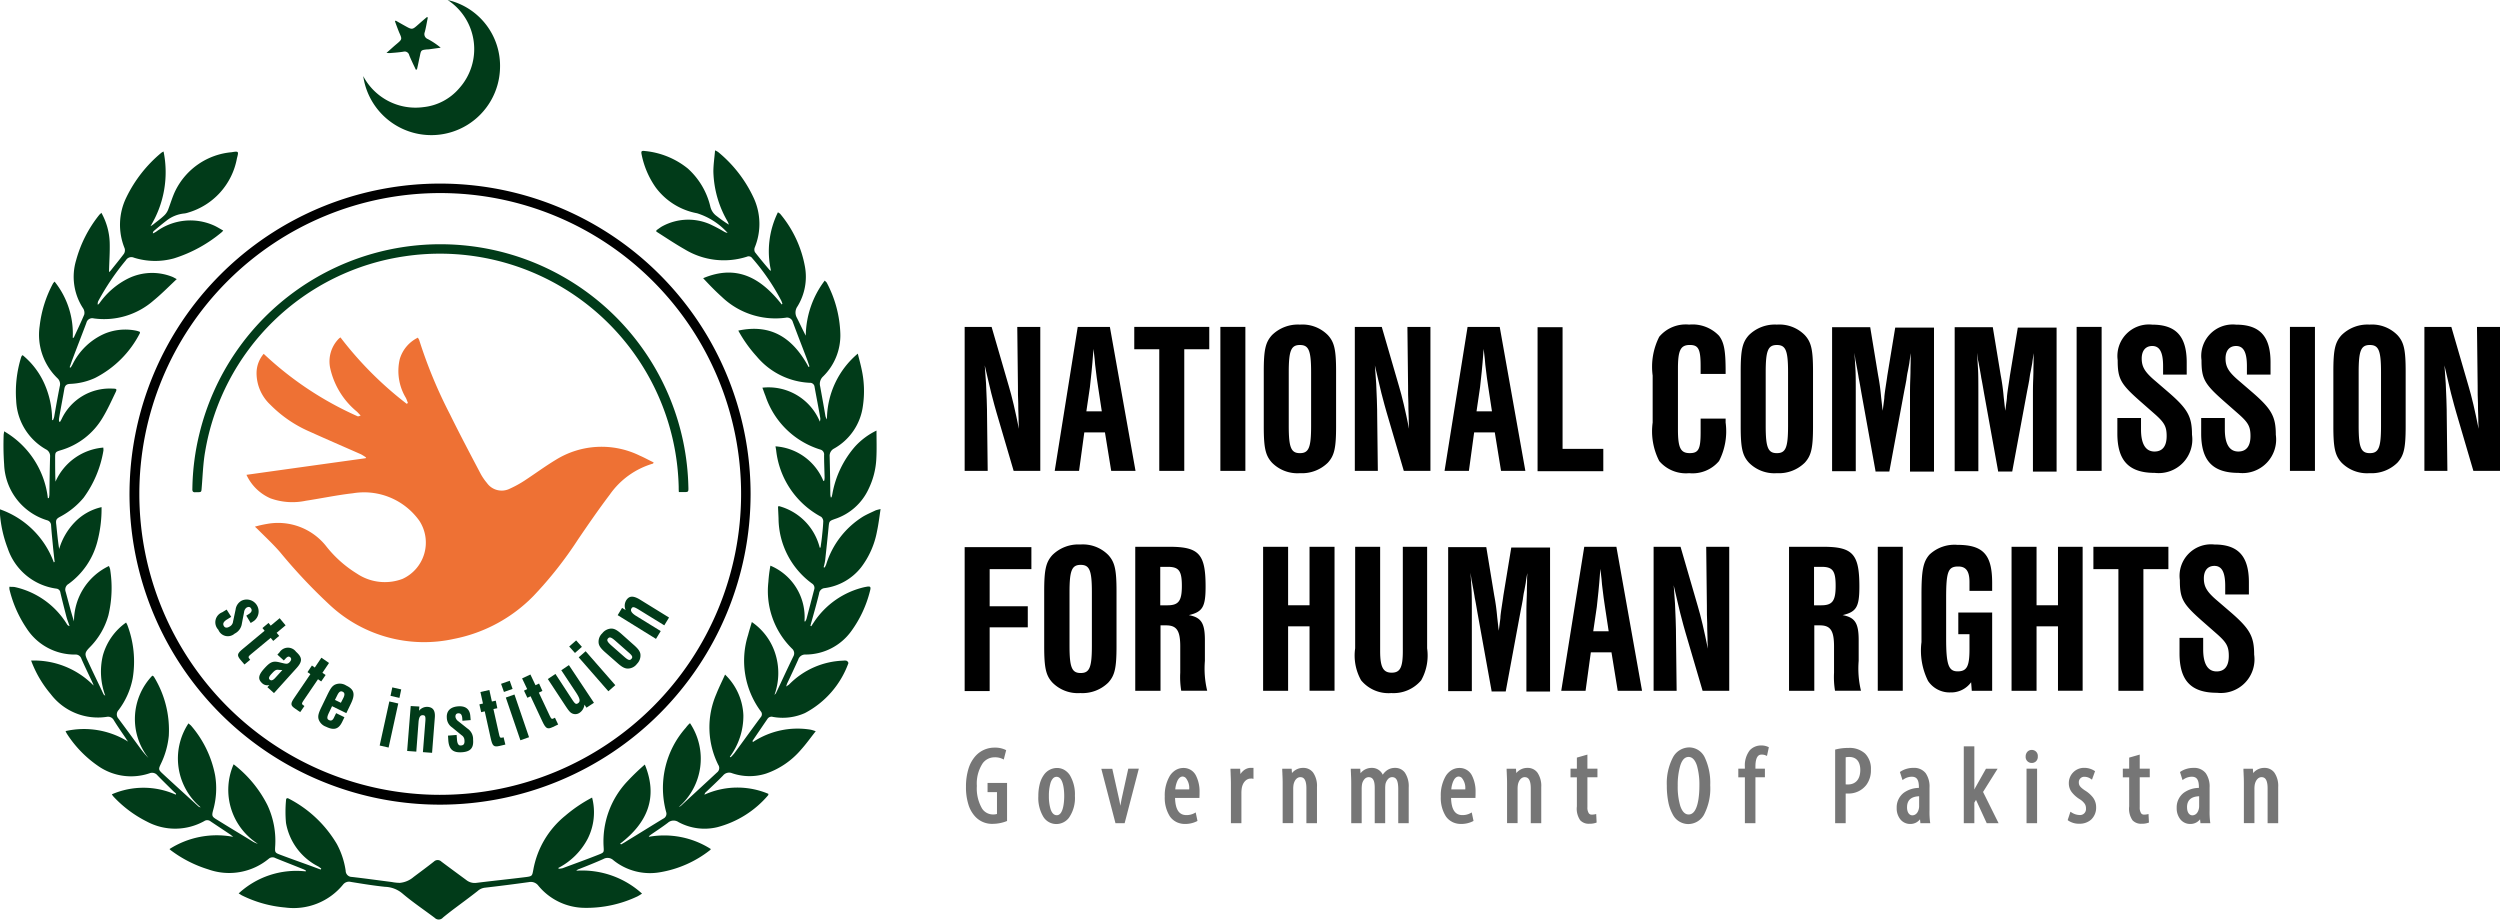 <svg xmlns="http://www.w3.org/2000/svg" width="140" height="51.505" viewBox="0 0 140 51.505">
  <g id="nchr_logo" data-name="nchr logo" transform="translate(-8559 -1090.035)">
    <path id="Path_283" data-name="Path 283" d="M167.671,160.09a.408.408,0,0,0,.085-.095c.323-.683.636-1.367.968-2.05a.346.346,0,0,0-.066-.437,4.526,4.526,0,0,1-1.329-3.74,7.7,7.7,0,0,1,.114-.911,3.129,3.129,0,0,1,1.908,3.123h.047c.019-.048.047-.085.066-.142.142-.541.285-1.082.427-1.633a.29.29,0,0,0-.123-.351,4.554,4.554,0,0,1-1.87-3.655c-.009-.209-.019-.408-.028-.617,0-.019.019-.028.028-.066a3.214,3.214,0,0,1,2.307,2.335c.019,0,.028-.009.047-.009.028-.228.066-.446.085-.674.029-.266.057-.541.066-.807a.353.353,0,0,0-.114-.237,4.819,4.819,0,0,1-2.525-3.731c-.01-.066-.019-.123-.038-.218a3.13,3.13,0,0,1,2.686,1.946.207.207,0,0,0,.047-.028,1.046,1.046,0,0,0,.019-.171c-.01-.418-.029-.835-.029-1.253a.282.282,0,0,0-.209-.313,4.7,4.7,0,0,1-3.076-3.009c-.057-.133-.1-.275-.171-.456a3.111,3.111,0,0,1,3.218,1.9.546.546,0,0,0,.028-.18c-.1-.589-.218-1.177-.323-1.766a.252.252,0,0,0-.266-.228,4.116,4.116,0,0,1-2.971-1.471,7.528,7.528,0,0,1-1.035-1.452c1.9-.408,3.095.475,3.939,2.041.019-.01.028-.028.047-.038-.057-.152-.1-.3-.161-.456-.256-.674-.522-1.348-.769-2.022a.335.335,0,0,0-.4-.247,4.334,4.334,0,0,1-3.579-1.168c-.361-.323-.7-.674-1.044-1.044,1.9-.8,3.256.009,4.4,1.471l.038-.038a1.383,1.383,0,0,0-.066-.18,12.216,12.216,0,0,0-1.623-2.373.241.241,0,0,0-.3-.085,4.218,4.218,0,0,1-3.474-.408c-.551-.313-1.073-.664-1.6-1,0-.028.009-.047.009-.076.123-.076.228-.171.361-.237a3.045,3.045,0,0,1,2.6-.114,8.315,8.315,0,0,1,.816.427.554.554,0,0,0,.209.076,3.859,3.859,0,0,0-1.709-1.1,3.725,3.725,0,0,1-2.316-1.443,4.843,4.843,0,0,1-.788-1.832c-.047-.209-.009-.237.2-.209a4.5,4.5,0,0,1,2.383.978,4.148,4.148,0,0,1,1.263,2.136.9.9,0,0,0,.361.532,7.651,7.651,0,0,0,.674.475.913.913,0,0,0-.066-.171,5.825,5.825,0,0,1-.8-2.8c0-.38.057-.75.095-1.187a.784.784,0,0,1,.2.114,7.276,7.276,0,0,1,1.974,2.572,3.469,3.469,0,0,1,.047,2.753.338.338,0,0,0,.009.256c.266.342.541.674.826,1.006a.253.253,0,0,0,.076.038,4.938,4.938,0,0,1,.389-3.275,1.164,1.164,0,0,0,.114.076,6.375,6.375,0,0,1,1.4,2.981,3.168,3.168,0,0,1-.418,2.212.594.594,0,0,0-.038.636c.171.332.323.674.5,1.006a5.206,5.206,0,0,1,1.063-3.085c.047.057.095.085.114.123a6.507,6.507,0,0,1,.759,2.857,3.221,3.221,0,0,1-.968,2.392.564.564,0,0,0-.161.56c.1.551.2,1.1.294,1.652a.56.56,0,0,0,.085.19,4.842,4.842,0,0,1,1.728-3.683c.076.313.152.579.209.854a5.666,5.666,0,0,1,.076,2.079,3.209,3.209,0,0,1-1.614,2.383.455.455,0,0,0-.247.446c.019.712.029,1.414.038,2.126,0,.057.019.1.019.161h.047a1.388,1.388,0,0,0,.047-.19,5.51,5.51,0,0,1,1.272-2.658,3.963,3.963,0,0,1,1.2-.892c0,.532.019,1.044-.009,1.557a4.339,4.339,0,0,1-.437,1.718,3.158,3.158,0,0,1-1.87,1.671c-.342.123-.332.123-.37.494-.057.608-.123,1.215-.19,1.832a3.066,3.066,0,0,1-.085.38c.019.01.038.01.057.019a1.433,1.433,0,0,0,.085-.171,4.837,4.837,0,0,1,2.069-2.686c.228-.133.475-.237.712-.351a2.6,2.6,0,0,1,.266-.066c-.066.446-.114.845-.2,1.244a4.734,4.734,0,0,1-.9,2.031,3.12,3.12,0,0,1-2.022,1.149.346.346,0,0,0-.323.313c-.133.541-.285,1.082-.437,1.623-.019.057-.028.114-.047.18.019.009.028.009.047.019.047-.066.085-.133.133-.2a4.645,4.645,0,0,1,2.867-1.993c.019,0,.038-.009.057-.009.266-.057.3-.01.228.247a6.493,6.493,0,0,1-1.044,2.231,3.158,3.158,0,0,1-2.563,1.31.407.407,0,0,0-.408.285c-.2.446-.408.892-.617,1.329a1.393,1.393,0,0,0-.057.18c.085-.066.133-.085.171-.123a4.447,4.447,0,0,1,3.028-1.329.422.422,0,0,1,.19.009c.047.019.1.1.095.133a5.126,5.126,0,0,1-2.43,2.791,3.061,3.061,0,0,1-1.794.218.27.27,0,0,0-.3.1c-.285.418-.57.835-.845,1.244,0,.009.009.019.019.066a4.523,4.523,0,0,1,3.246-.693,2.618,2.618,0,0,1,.275.085c-.294.37-.541.721-.826,1.035A4.5,4.5,0,0,1,167.2,164.5a3.02,3.02,0,0,1-1.9-.019.438.438,0,0,0-.513.133c-.323.332-.664.646-1,.968a.663.663,0,0,0-.038.1,4.473,4.473,0,0,1,3.579-.048c0,.048,0,.066-.009.076a5.587,5.587,0,0,1-2.857,1.794,3.065,3.065,0,0,1-2.164-.285.484.484,0,0,0-.6.038c-.323.247-.665.465-1,.7a.222.222,0,0,0-.066.085,4.863,4.863,0,0,1,3.474.683c-.019.028-.019.047-.038.057a6.177,6.177,0,0,1-2.8,1.243,3.263,3.263,0,0,1-2.62-.674.475.475,0,0,0-.56-.066c-.446.2-.9.38-1.357.56a.4.4,0,0,0-.161.095,4.983,4.983,0,0,1,3.683,1.281,2.487,2.487,0,0,1-.247.152,6.64,6.64,0,0,1-2.962.646,3.393,3.393,0,0,1-2.591-1.234.527.527,0,0,0-.522-.209c-.816.114-1.633.218-2.459.313a.732.732,0,0,0-.427.19c-.446.351-.9.683-1.357,1.025-.2.152-.389.3-.579.456a.314.314,0,0,1-.465.019c-.607-.456-1.244-.883-1.823-1.376a1.578,1.578,0,0,0-.959-.361c-.636-.066-1.281-.171-1.917-.275a.421.421,0,0,0-.427.142A3.574,3.574,0,0,1,140.266,172a6.733,6.733,0,0,1-2.411-.674c-.057-.028-.1-.066-.19-.114a4.753,4.753,0,0,1,3.759-1.234v-.057c-.047-.019-.095-.047-.142-.066-.513-.209-1.035-.408-1.547-.617a.329.329,0,0,0-.38.028,3.479,3.479,0,0,1-3.389.6,6.82,6.82,0,0,1-2.079-1.054.694.694,0,0,1-.095-.085,4.922,4.922,0,0,1,3.569-.683l-.152-.123-1.111-.74a.3.3,0,0,0-.361-.019,3.348,3.348,0,0,1-3.208.028,6.583,6.583,0,0,1-1.851-1.376.78.78,0,0,1-.114-.152,4.431,4.431,0,0,1,3.579.019c.009-.019.009-.038.019-.057-.066-.057-.133-.114-.2-.18-.285-.285-.57-.56-.845-.845a.383.383,0,0,0-.446-.114,3.223,3.223,0,0,1-2.914-.437,6.342,6.342,0,0,1-1.709-1.775,1.1,1.1,0,0,1-.076-.152,4.674,4.674,0,0,1,3.5.589c-.047-.066-.095-.133-.142-.209-.218-.323-.446-.645-.655-.987a.363.363,0,0,0-.4-.19,3.315,3.315,0,0,1-3.132-1.272,6.26,6.26,0,0,1-1.1-1.88,4.665,4.665,0,0,1,3.5,1.4,1,1,0,0,0-.057-.152c-.209-.446-.427-.892-.627-1.348a.337.337,0,0,0-.351-.237,3.2,3.2,0,0,1-2.715-1.462,6.7,6.7,0,0,1-.949-2.126.477.477,0,0,1-.019-.114v-.095c.1.01.218,0,.313.019a4.589,4.589,0,0,1,2.924,2.1.232.232,0,0,0,.133.085c-.057-.18-.133-.361-.18-.541-.114-.446-.228-.883-.332-1.329a.252.252,0,0,0-.218-.228,3.348,3.348,0,0,1-2.734-2.259,6.877,6.877,0,0,1-.437-1.955V149.7a4.952,4.952,0,0,1,3.019,2.971c.019-.009.028-.019.047-.019-.028-.256-.057-.513-.085-.778-.038-.427-.085-.845-.114-1.272a.294.294,0,0,0-.218-.285,3.4,3.4,0,0,1-2.411-3.123,15.756,15.756,0,0,1-.028-1.642c0-.057.019-.123.028-.218a4.976,4.976,0,0,1,2.449,3.75c.019-.01.038-.01.057-.019a1.071,1.071,0,0,0,.028-.171c.009-.712.019-1.414.038-2.126a.421.421,0,0,0-.237-.427,3.294,3.294,0,0,1-1.661-2.724,6.587,6.587,0,0,1,.266-2.392c.009-.038.028-.076.038-.1s.028-.028.057-.057a4.361,4.361,0,0,1,1.234,1.633,5.016,5.016,0,0,1,.418,2,.413.413,0,0,1,.047.009,1.01,1.01,0,0,0,.066-.18c.1-.57.2-1.139.313-1.709a.447.447,0,0,0-.123-.456,3.379,3.379,0,0,1-1-2.933,6.6,6.6,0,0,1,.75-2.383c.019-.028.047-.057.085-.1a4.659,4.659,0,0,1,1.016,3.152.265.265,0,0,1,.057-.01c.2-.437.408-.864.589-1.3a.462.462,0,0,0-.076-.361,3.215,3.215,0,0,1-.38-2.677,6.978,6.978,0,0,1,1.291-2.534c.028-.038.076-.066.123-.123a3.664,3.664,0,0,1,.465,1.642c.019.56-.028,1.13-.038,1.68a.549.549,0,0,0,.095-.085c.247-.313.5-.617.74-.94a.366.366,0,0,0,.038-.313,3.481,3.481,0,0,1,.095-2.838,7.474,7.474,0,0,1,1.955-2.5.548.548,0,0,1,.133-.076,5.8,5.8,0,0,1-.731,4.177.707.707,0,0,0,.142-.085c.218-.18.456-.342.655-.541a.927.927,0,0,0,.2-.323c.133-.351.237-.712.4-1.044a3.891,3.891,0,0,1,3.142-2.145c.4-.066.408-.057.3.342a3.891,3.891,0,0,1-2.734,3.038,1.108,1.108,0,0,1-.19.047,1.913,1.913,0,0,0-1.025.408c-.237.18-.475.38-.7.57a.182.182,0,0,0-.057.142,1.65,1.65,0,0,0,.18-.095,3.227,3.227,0,0,1,3.237-.351c.171.076.332.18.522.285a.879.879,0,0,1-.076.085,7.778,7.778,0,0,1-2.677,1.471,3.946,3.946,0,0,1-2.25-.038.353.353,0,0,0-.446.142,14.023,14.023,0,0,0-1.538,2.269.354.354,0,0,0-.038.228.689.689,0,0,0,.085-.076,4.341,4.341,0,0,1,1.623-1.4,3.047,3.047,0,0,1,2.477-.085c.066.028.123.066.237.123-.446.418-.854.835-1.3,1.2a4.205,4.205,0,0,1-3.351,1,.333.333,0,0,0-.408.247c-.256.683-.522,1.357-.778,2.041-.057.142-.1.294-.161.446a.208.208,0,0,1,.047.028,1.161,1.161,0,0,0,.114-.18,3.61,3.61,0,0,1,1.823-1.737,3.036,3.036,0,0,1,1.766-.152,1.113,1.113,0,0,1,.19.066c-.01.038,0,.057-.01.076a5.738,5.738,0,0,1-2.506,2.5,3.666,3.666,0,0,1-1.386.332c-.19.009-.294.066-.332.266-.095.56-.209,1.12-.3,1.671a1.027,1.027,0,0,0,0,.171c.019.01.038.01.057.019.028-.047.057-.1.085-.152a2.974,2.974,0,0,1,2.867-1.709c.218,0,.247.028.152.218-.228.475-.446.959-.721,1.414a4.034,4.034,0,0,1-2.326,1.813c-.332.1-.332.114-.332.465,0,.427,0,.854.019,1.3a3.218,3.218,0,0,1,2.677-1.908,1.029,1.029,0,0,1,.009.161,6.177,6.177,0,0,1-1.111,2.648A4.35,4.35,0,0,1,127.7,150.1c-.256.133-.285.19-.247.475.047.446.085.892.161,1.348a3.627,3.627,0,0,1,.864-1.49,3,3,0,0,1,1.509-.854,7.174,7.174,0,0,1-.247,1.974,4.229,4.229,0,0,1-1.6,2.326.364.364,0,0,0-.161.446c.152.551.285,1.092.465,1.652a3.426,3.426,0,0,1,1.955-3.1,1.028,1.028,0,0,1,.066.171,6.614,6.614,0,0,1-.095,2.591,4.092,4.092,0,0,1-1.054,1.8c-.256.266-.285.361-.133.683.294.645.607,1.281.911,1.927a.191.191,0,0,0,.1.085,3.875,3.875,0,0,1-.133-2.25,3.35,3.35,0,0,1,1.3-1.842c.028.057.057.1.076.152a5.767,5.767,0,0,1,.294,2.971,4.278,4.278,0,0,1-.788,1.775.353.353,0,0,0-.009.484c.427.57.845,1.149,1.272,1.728a4.705,4.705,0,0,0,.408.475,3.512,3.512,0,0,1,.218-4.613c.038.028.066.038.076.047a5.692,5.692,0,0,1,.845,3.322,4.607,4.607,0,0,1-.446,1.576c-.133.285-.142.323.095.541.664.617,1.338,1.225,2.012,1.842a.211.211,0,0,0,.123.047,3.569,3.569,0,0,1-.683-4.7c.066.057.1.085.142.123a5.974,5.974,0,0,1,1.348,2.772,4.447,4.447,0,0,1-.1,1.936c-.095.351-.085.389.218.57.655.408,1.31.8,1.965,1.2a1.054,1.054,0,0,0,.313.142,3.579,3.579,0,0,1-1.357-4.452,6.661,6.661,0,0,1,1.889,2.278,4.712,4.712,0,0,1,.437,2.335c-.019.323-.009.342.294.456.6.228,1.2.437,1.794.655.152.057.3.114.465.171l.028-.057c-.057-.038-.114-.085-.18-.123a3.387,3.387,0,0,1-1.794-2.43,6.9,6.9,0,0,1,0-1.253c0-.1.038-.18.171-.1a6.678,6.678,0,0,1,2.677,2.534,4.5,4.5,0,0,1,.494,1.5.346.346,0,0,0,.342.342c.75.085,1.5.19,2.24.285a2.474,2.474,0,0,0,.456.047,1.373,1.373,0,0,0,.769-.332c.38-.285.769-.57,1.139-.864a.3.3,0,0,1,.418.009c.456.342.921.683,1.386,1.025a.748.748,0,0,0,.579.161c.921-.114,1.842-.209,2.762-.323.361-.047.351-.066.418-.418a5.05,5.05,0,0,1,1.8-3.028,8.03,8.03,0,0,1,1.49-1.006,3.275,3.275,0,0,1-.247,2.307,3.84,3.84,0,0,1-1.642,1.633c.009.019.009.028.019.047a1.566,1.566,0,0,0,.209-.028c.683-.256,1.367-.5,2.041-.769.285-.114.285-.123.266-.427a4.9,4.9,0,0,1,1.367-3.712,12.078,12.078,0,0,1,.94-.9c.759,1.851.133,3.275-1.386,4.433.019.01.038.028.057.038.123-.066.237-.133.351-.209.674-.408,1.338-.826,2.012-1.234a.3.3,0,0,0,.161-.37,5.086,5.086,0,0,1,1.1-4.718,1.548,1.548,0,0,1,.161-.19c.01-.019.028-.028.076-.066a3.585,3.585,0,0,1-.627,4.689.373.373,0,0,0,.133-.076c.664-.617,1.338-1.234,2-1.851a.312.312,0,0,0,.076-.427,4.694,4.694,0,0,1-.114-3.958c.142-.361.313-.7.494-1.1a3.347,3.347,0,0,1,1.025,2.278,3.833,3.833,0,0,1-.759,2.326c.019.009.029.019.047.028a2.379,2.379,0,0,0,.209-.228c.494-.674.978-1.348,1.471-2.012a.247.247,0,0,0,.009-.332,4.766,4.766,0,0,1-.712-4.281c.057-.228.133-.456.209-.721a3.377,3.377,0,0,1,1.338,1.851A3.59,3.59,0,0,1,167.671,160.09Z" transform="translate(8434.7 968.855)" fill="#013b19"/>
    <path id="Path_284" data-name="Path 284" d="M218.281,183.98a17.39,17.39,0,1,1,17.381-17.39A17.4,17.4,0,0,1,218.281,183.98Zm0-.551a16.849,16.849,0,1,0-16.849-16.849A16.853,16.853,0,0,0,218.281,183.43Z" transform="translate(8365.371 951.116)"/>
    <g id="Group_204" data-name="Group 204" transform="translate(8571.065 1123.449)">
      <path id="Path_285" data-name="Path 285" d="M253.131,395.047l.133-.085c.161-.1.209-.209.133-.323-.057-.095-.152-.1-.256-.038a.361.361,0,0,0-.133.247l-.123.636a.737.737,0,0,1-.408.57.571.571,0,0,1-.911-.218.6.6,0,0,1,.218-.978l.247-.152.256.408-.228.142c-.2.123-.256.237-.19.361s.19.133.351.028a.361.361,0,0,0,.171-.275l.142-.665a.653.653,0,0,1,.342-.5.668.668,0,0,1,.683,1.139l-.18.114Z" transform="translate(-251.404 -393.984)" fill="#013b19"/>
      <path id="Path_286" data-name="Path 286" d="M266.68,406.872l-.142-.171-1.1.911c-.152.123-.171.161-.095.256l.048.057-.323.266-.218-.256c-.218-.266-.2-.351.161-.646l1.187-.987-.123-.152.342-.285.123.152.5-.418.332.4-.5.418.142.171Z" transform="translate(-263.444 -404.394)" fill="#013b19"/>
      <path id="Path_287" data-name="Path 287" d="M278.2,423.387l.123-.133a.559.559,0,0,1,.921-.029c.37.332.37.551,0,.949l-1.234,1.367-.37-.332.114-.123a.418.418,0,0,1-.408-.1c-.247-.228-.218-.446.114-.816s.484-.437.826-.361l.275.066c.171.038.237.029.332-.076s.1-.19.038-.256c-.085-.076-.152-.057-.256.047l-.114.123Zm.095.854c-.161-.028-.228.01-.418.218-.161.171-.18.266-.1.332s.18.038.313-.114l.389-.427Z" transform="translate(-274.732 -420.141)" fill="#013b19"/>
      <path id="Path_288" data-name="Path 288" d="M297.893,430.229l-.18-.123-.807,1.187c-.114.161-.114.209-.019.266l.066.047-.237.342-.275-.19c-.285-.19-.285-.285-.019-.664l.864-1.272-.161-.114.247-.37.161.114.37-.551.427.294-.37.551.18.123Z" transform="translate(-291.97 -425.483)" fill="#013b19"/>
      <path id="Path_289" data-name="Path 289" d="M312.831,445.45l-.171.361c-.123.256-.123.361,0,.418s.2.01.266-.114l.133-.275.465.228-.123.256c-.2.418-.465.494-.911.275a.666.666,0,0,1-.418-.437c-.038-.171,0-.323.171-.674l.285-.589c.218-.456.294-.551.446-.645a.661.661,0,0,1,.646.038c.456.218.522.484.266,1.016l-.256.532Zm.636-.465c.085-.18.076-.285-.038-.342s-.2-.01-.294.171l-.142.285.332.161Z" transform="translate(-306.301 -439.318)" fill="#013b19"/>
      <path id="Path_290" data-name="Path 290" d="M348.8,449.77l-.5-.114.541-2.468.5.114Zm.607-2.781-.5-.114.1-.475.5.114Z" transform="translate(-339.103 -441.321)" fill="#013b19"/>
      <path id="Path_291" data-name="Path 291" d="M365.184,457.429l-.019.237a.576.576,0,0,1,.494-.218c.3.029.427.218.389.627l-.152,1.946-.513-.038.133-1.68c.029-.313,0-.38-.133-.389-.152-.009-.228.114-.247.418l-.123,1.623-.513-.038.2-2.516Z" transform="translate(-353.765 -451.277)" fill="#013b19"/>
      <path id="Path_292" data-name="Path 292" d="M388.75,458.362l-.009-.152c-.019-.19-.085-.275-.228-.266-.114.01-.161.085-.152.209a.38.38,0,0,0,.161.237l.513.408a.71.71,0,0,1,.313.626c.038.456-.142.664-.608.7-.5.038-.731-.142-.778-.636l-.019-.294.484-.038.019.266c.019.237.095.342.228.323.152-.009.209-.1.19-.3a.343.343,0,0,0-.161-.275l-.532-.437a.668.668,0,0,1-.294-.532c-.029-.38.19-.608.617-.646s.674.152.7.551l.019.218Z" transform="translate(-374.92 -451.413)" fill="#013b19"/>
      <path id="Path_293" data-name="Path 293" d="M408.106,448.925l-.218.047.313,1.4c.038.19.066.228.18.2l.076-.019.1.408-.323.076c-.332.076-.4.009-.5-.437l-.332-1.5-.2.047-.1-.437.2-.047-.142-.645.5-.114.142.646.218-.047Z" transform="translate(-392.321 -442.679)" fill="#013b19"/>
      <path id="Path_294" data-name="Path 294" d="M420.546,442.956l-.484.171-.161-.456.484-.171Zm.921,2.705-.484.171-.816-2.392.484-.171Z" transform="translate(-403.906 -437.791)" fill="#013b19"/>
      <path id="Path_295" data-name="Path 295" d="M433.439,439.811l-.2.095.608,1.291c.085.18.114.209.218.152l.076-.038.18.38-.3.142c-.3.142-.389.1-.589-.323l-.655-1.4-.18.085-.19-.4.18-.085-.285-.6.465-.218.285.6.2-.095Z" transform="translate(-415.129 -434.533)" fill="#013b19"/>
      <path id="Path_296" data-name="Path 296" d="M450.082,435.407l-.418.275-.114-.171a.632.632,0,0,1-.285.465.418.418,0,0,1-.38.038c-.133-.057-.2-.133-.437-.494l-.949-1.443.427-.285.93,1.424c.161.247.218.294.332.218.142-.095.123-.247-.1-.589l-.835-1.262.427-.285Z" transform="translate(-428.886 -429.465)" fill="#013b19"/>
      <path id="Path_297" data-name="Path 297" d="M460.812,419.061l-.389.342-.323-.361.389-.342Zm1.87,2.145-.389.342-1.661-1.9.389-.342Z" transform="translate(-440.29 -416.251)" fill="#013b19"/>
      <path id="Path_298" data-name="Path 298" d="M479.328,412.577c.275.237.38.38.408.541a.66.66,0,0,1-.19.551.648.648,0,0,1-.532.266c-.171-.01-.313-.085-.589-.332l-.617-.541c-.275-.237-.38-.38-.408-.541a.64.64,0,0,1,.2-.56.672.672,0,0,1,.522-.266c.171.009.313.085.589.332Zm-.513.683c.237.209.323.237.418.133s.047-.19-.19-.389l-.7-.617c-.237-.209-.332-.237-.418-.142s-.047.19.19.4Z" transform="translate(-455.939 -409.909)" fill="#013b19"/>
      <path id="Path_299" data-name="Path 299" d="M488.947,393.524l.2.123a.589.589,0,0,1,.028-.541c.161-.256.38-.275.74-.066l1.661,1.025-.266.437-1.433-.883c-.266-.161-.342-.171-.408-.057s0,.247.256.408l1.386.854-.266.437-2.145-1.329Z" transform="translate(-466.175 -392.897)" fill="#013b19"/>
    </g>
    <path id="Path_300" data-name="Path 300" d="M338.6,45.162a3.308,3.308,0,0,0,3.37,1.737,3.058,3.058,0,0,0,2.012-1.063,3.285,3.285,0,0,0-.655-4.936,3.782,3.782,0,0,1,2.933,3.816,3.85,3.85,0,0,1-7.66.446Z" transform="translate(8240.741 1049.135)" fill="#013b19"/>
    <path id="Path_301" data-name="Path 301" d="M353.942,53.852c-.066-.152-.142-.294-.209-.446-.057-.123-.114-.247-.161-.37a.262.262,0,0,0-.332-.19c-.247.038-.5.057-.75.076a1.818,1.818,0,0,1-.19-.009c.218-.19.389-.351.569-.5.313-.266.313-.266.142-.645-.085-.209-.161-.418-.237-.627.01-.009.028-.019.038-.038.171.095.351.2.522.294.408.228.408.228.759-.085.161-.142.313-.275.475-.408.019.009.028.019.047.028-.057.275-.1.551-.171.816a.294.294,0,0,0,.171.389,4.169,4.169,0,0,1,.721.484l-.617.085a.626.626,0,0,1-.133.009c-.351.038-.351.038-.418.38-.057.247-.1.494-.161.74A.136.136,0,0,1,353.942,53.852Z" transform="translate(8228.343 1040.085)" fill="#013b19"/>
    <path id="Path_302" data-name="Path 302" d="M269.7,247.6q3.36-.47,6.673-.93c.01-.009.019-.028.029-.038a2.882,2.882,0,0,0-.285-.18c-.968-.427-1.936-.845-2.9-1.281a6.988,6.988,0,0,1-2.174-1.49,2.427,2.427,0,0,1-.778-1.794,1.67,1.67,0,0,1,.4-1.063,18.776,18.776,0,0,0,5.249,3.493c.038.019.095,0,.18-.038-.066-.066-.133-.142-.2-.209a4.376,4.376,0,0,1-1.5-2.421,1.815,1.815,0,0,1,.484-1.68c.019-.019.038-.029.085-.066a19.967,19.967,0,0,0,3.712,3.721c.019-.019.047-.028.066-.047-.038-.095-.066-.19-.114-.285a2.917,2.917,0,0,1-.342-2.174,1.949,1.949,0,0,1,1.016-1.2.913.913,0,0,0,.066.114,26.321,26.321,0,0,0,1.728,4.177c.551,1.12,1.139,2.231,1.718,3.332a3.069,3.069,0,0,0,.351.513,1.013,1.013,0,0,0,1.281.323,6.123,6.123,0,0,0,.845-.465c.579-.38,1.13-.788,1.728-1.149a4.861,4.861,0,0,1,4.708-.237c.266.114.513.256.778.38-.029.047-.029.066-.038.066a4.493,4.493,0,0,0-2.421,1.737c-.617.816-1.2,1.661-1.775,2.506a21.712,21.712,0,0,1-2.5,3.171,8.5,8.5,0,0,1-4.443,2.4,7.739,7.739,0,0,1-6.911-1.851,30.4,30.4,0,0,1-2.838-3.009c-.38-.437-.807-.835-1.215-1.243-.047-.047-.1-.095-.19-.18a6.329,6.329,0,0,1,.721-.161,3.432,3.432,0,0,1,3.246,1.225,6.555,6.555,0,0,0,1.747,1.566,2.8,2.8,0,0,0,2.553.294,2.234,2.234,0,0,0,.94-3.256,3.8,3.8,0,0,0-3.721-1.538c-.883.1-1.756.285-2.629.418a3.625,3.625,0,0,1-1.984-.133A2.645,2.645,0,0,1,269.7,247.6Z" transform="translate(8303.102 869.025)" fill="#ee7134"/>
    <path id="Path_303" data-name="Path 303" d="M265.032,198.757c-.01-.1-.01-.2-.01-.285a13.375,13.375,0,0,0-15.283-12.929A13.285,13.285,0,0,0,238.5,196.507c-.114.655-.133,1.329-.19,2-.019.256-.009.256-.275.256h-.057c-.152.019-.2-.038-.19-.2a13.633,13.633,0,0,1,.4-3.1,13.889,13.889,0,0,1,27.376,3c.009.294.009.294-.285.294Z" transform="translate(8331.985 918.835)" fill="#013b19"/>
    <g id="Group_205" data-name="Group 205" transform="translate(8613.021 1108.213)">
      <path id="Path_304" data-name="Path 304" d="M153.143,623.862l-.957-3.258c-.055-.2-.166-.571-.294-1.086-.129-.552-.11-.442-.368-1.565.018.294.018.147.074,1.031,0,.073.018.4.037.883.018.442.018.755.018.847l.037,3.148H150.4V615.8h1.509l.957,3.295c.184.607.368,1.4.571,2.411-.018-.479-.018-.295-.018-.589-.018-.589-.018-.515-.018-.828-.018-.294-.018-.681-.018-.994l-.037-3.295h1.289v8.062h-1.491Z" transform="translate(-150.4 -615.671)"/>
      <path id="Path_305" data-name="Path 305" d="M179.457,621.709l-.294,2.154H177.8l1.289-8.062h1.8l1.436,8.062h-1.362l-.35-2.154Zm.773-2.54c-.037-.221-.11-.755-.166-1.252-.018-.239-.018-.258-.092-.884-.092,1.233-.129,1.454-.2,2.135l-.2,1.362h.865Z" transform="translate(-172.757 -615.672)"/>
      <path id="Path_306" data-name="Path 306" d="M204.8,623.863h-1.4v-6.811H202V615.8h4.2v1.252h-1.4Z" transform="translate(-192.502 -615.672)"/>
      <path id="Path_307" data-name="Path 307" d="M229.6,623.863h-1.4V615.8h1.4Z" transform="translate(-213.88 -615.672)"/>
      <path id="Path_308" data-name="Path 308" d="M245.45,620.788c0,1.215-.092,1.638-.46,2.043a2.065,2.065,0,0,1-1.565.589,2,2,0,0,1-1.565-.589c-.368-.405-.46-.828-.46-2.043v-3.056c0-1.215.092-1.638.46-2.043a2.065,2.065,0,0,1,1.565-.589,2,2,0,0,1,1.565.589c.368.4.46.828.46,2.043Zm-2.651-.018c0,1.215.129,1.528.626,1.528s.626-.313.626-1.528v-3c0-1.215-.129-1.528-.626-1.528s-.626.313-.626,1.528Z" transform="translate(-224.65 -615.1)"/>
      <path id="Path_309" data-name="Path 309" d="M271.843,623.862l-.957-3.258c-.055-.2-.166-.571-.295-1.086-.129-.552-.11-.442-.368-1.565.018.294.018.147.074,1.031,0,.073.018.4.037.883.018.442.018.755.018.847l.037,3.148H269.1V615.8h1.509l.957,3.295c.184.607.368,1.4.571,2.411-.019-.479-.019-.295-.019-.589-.018-.589-.018-.515-.018-.828-.018-.294-.018-.681-.018-.994l-.037-3.295h1.289v8.062h-1.491Z" transform="translate(-247.251 -615.671)"/>
      <path id="Path_310" data-name="Path 310" d="M298.057,621.709l-.294,2.154H296.4l1.289-8.062h1.8l1.436,8.062h-1.362l-.35-2.154Zm.791-2.54c-.037-.221-.11-.755-.166-1.252-.018-.239-.018-.258-.092-.884-.092,1.233-.129,1.454-.2,2.135l-.2,1.362h.865Z" transform="translate(-269.526 -615.672)"/>
      <path id="Path_311" data-name="Path 311" d="M326.081,622.711h2.3v1.252H324.7V615.9h1.4v6.81Z" transform="translate(-292.617 -615.753)"/>
      <path id="Path_312" data-name="Path 312" d="M362.388,617.879v-.46c0-.957-.129-1.178-.607-1.178-.516,0-.663.295-.663,1.326v3.405c0,1.031.147,1.325.663,1.325.5,0,.607-.239.607-1.178v-.755h1.4v.221a3.645,3.645,0,0,1-.368,2.154,1.938,1.938,0,0,1-1.675.681,1.961,1.961,0,0,1-1.675-.681,3.644,3.644,0,0,1-.368-2.154v-2.632a3.717,3.717,0,0,1,.368-2.172,1.938,1.938,0,0,1,1.675-.681,2.048,2.048,0,0,1,1.675.626c.276.368.368.81.368,1.969v.166h-1.4Z" transform="translate(-321.174 -615.1)"/>
      <path id="Path_313" data-name="Path 313" d="M390.549,620.788c0,1.215-.092,1.638-.46,2.043a2.065,2.065,0,0,1-1.565.589,2,2,0,0,1-1.565-.589c-.368-.405-.46-.828-.46-2.043v-3.056c0-1.215.092-1.638.46-2.043a2.065,2.065,0,0,1,1.565-.589,2,2,0,0,1,1.565.589c.368.4.46.828.46,2.043Zm-2.65-.018c0,1.215.129,1.528.626,1.528s.626-.313.626-1.528v-3c0-1.215-.129-1.528-.626-1.528s-.626.313-.626,1.528Z" transform="translate(-343.041 -615.1)"/>
      <path id="Path_314" data-name="Path 314" d="M416.73,623.944l-.791-4.381c-.166-.975-.129-.681-.166-.939-.092-.534-.055-.295-.129-.718l-.037-.166-.018-.147-.018-.129-.018-.129c.018.35.018.258.055.92.018.258.018.9.018,1.325v4.381H414.3V615.9h2.135l.442,2.687a11.683,11.683,0,0,1,.166,1.2c.055.479.055.515.092.791.074-.607.092-.662.092-.791.037-.368.129-.884.166-1.178l.442-2.687h2.172v8.062h-1.344v-4.2c0-.405,0-.589.018-1.049.018-.534,0-.276.018-.828,0-.276,0-.258.019-.552a5.207,5.207,0,0,0-.092.552c-.092.5-.055.313-.11.571-.037.221-.055.368-.055.368l-.055.295-.055.276-.055.295-.791,4.27h-.773Z" transform="translate(-365.724 -615.753)"/>
      <path id="Path_315" data-name="Path 315" d="M454.03,623.944l-.791-4.381c-.166-.975-.129-.681-.166-.939-.092-.534-.055-.295-.129-.718l-.037-.166-.018-.147-.018-.129-.018-.129c.018.35.018.258.055.92.018.258.018.9.018,1.325v4.381H451.6V615.9h2.135l.442,2.687a11.666,11.666,0,0,1,.166,1.2c.055.479.055.515.092.791.074-.607.092-.662.092-.791.037-.368.129-.884.166-1.178l.442-2.687h2.172v8.062h-1.325v-4.2c0-.405,0-.589.018-1.049.018-.534,0-.276.018-.828,0-.276,0-.258.018-.552a5.22,5.22,0,0,0-.092.552c-.092.5-.055.313-.11.571-.037.221-.055.368-.055.368l-.055.295-.055.276-.055.295-.792,4.27h-.792Z" transform="translate(-396.159 -615.753)"/>
      <path id="Path_316" data-name="Path 316" d="M490.1,623.863h-1.4V615.8h1.4Z" transform="translate(-426.43 -615.672)"/>
      <path id="Path_317" data-name="Path 317" d="M503.659,617.9v-.479c0-.791-.2-1.123-.608-1.123-.368,0-.589.258-.589.7,0,.46.166.755.755,1.252l.791.681c1.031.9,1.27,1.325,1.27,2.338a1.883,1.883,0,0,1-2.08,2.135c-1.454,0-2.1-.681-2.1-2.209v-.865h1.325v.644c0,.81.258,1.233.755,1.233.442,0,.681-.294.681-.865,0-.534-.129-.755-.644-1.215l-.755-.663c-1.178-1.031-1.344-1.307-1.344-2.374a1.763,1.763,0,0,1,1.933-1.988c1.325,0,1.933.644,1.933,2.117v.681Z" transform="translate(-436.547 -615.1)"/>
      <path id="Path_318" data-name="Path 318" d="M529.159,617.9v-.479c0-.791-.2-1.123-.608-1.123-.368,0-.589.258-.589.7,0,.46.166.755.755,1.252l.791.681c1.031.9,1.27,1.325,1.27,2.338a1.883,1.883,0,0,1-2.08,2.135c-1.454,0-2.1-.681-2.1-2.209v-.865h1.325v.644c0,.81.258,1.233.755,1.233.442,0,.681-.294.681-.865,0-.534-.129-.755-.644-1.215l-.755-.663c-1.178-1.031-1.344-1.307-1.344-2.374a1.764,1.764,0,0,1,1.933-1.988c1.325,0,1.933.644,1.933,2.117v.681Z" transform="translate(-457.353 -615.1)"/>
      <path id="Path_319" data-name="Path 319" d="M555,623.863h-1.4V615.8H555Z" transform="translate(-479.384 -615.672)"/>
      <path id="Path_320" data-name="Path 320" d="M570.85,620.788c0,1.215-.092,1.638-.46,2.043a2.065,2.065,0,0,1-1.564.589,2,2,0,0,1-1.565-.589c-.368-.405-.46-.828-.46-2.043v-3.056c0-1.215.092-1.638.46-2.043a2.064,2.064,0,0,1,1.565-.589,2,2,0,0,1,1.564.589c.368.4.46.828.46,2.043Zm-2.632-.018c0,1.215.129,1.528.626,1.528s.626-.313.626-1.528v-3c0-1.215-.129-1.528-.626-1.528s-.626.313-.626,1.528Z" transform="translate(-490.154 -615.1)"/>
      <path id="Path_321" data-name="Path 321" d="M597.243,623.862l-.957-3.258c-.055-.2-.166-.571-.295-1.086-.129-.552-.11-.442-.368-1.565.018.294.018.147.073,1.031,0,.073.018.4.037.883.018.442.018.755.018.847l.037,3.148H594.5V615.8h1.509l.957,3.295c.184.607.368,1.4.57,2.411-.018-.479-.018-.295-.018-.589-.018-.589-.018-.515-.018-.828-.018-.294-.018-.681-.018-.994l-.037-3.295h1.289v8.062h-1.491Z" transform="translate(-512.755 -615.671)"/>
      <path id="Path_322" data-name="Path 322" d="M192.537,684.033H190.2v2.08h2.135v1.178H190.2v3.571h-1.4V682.8h3.737Z" transform="translate(-188.8 -670.339)"/>
      <path id="Path_323" data-name="Path 323" d="M217.05,687.688c0,1.215-.092,1.638-.46,2.043a2.064,2.064,0,0,1-1.565.589,2,2,0,0,1-1.565-.589c-.368-.4-.46-.828-.46-2.043v-3.056c0-1.215.092-1.638.46-2.043a2.065,2.065,0,0,1,1.565-.589,2,2,0,0,1,1.565.589c.368.405.46.828.46,2.043Zm-2.632-.019c0,1.215.129,1.528.626,1.528s.626-.313.626-1.528v-3c0-1.215-.129-1.528-.626-1.528s-.626.313-.626,1.528Z" transform="translate(-208.546 -669.686)"/>
      <path id="Path_324" data-name="Path 324" d="M242.1,690.763h-1.4V682.7h1.914c1.657,0,2.025.405,2.025,2.227,0,1.141-.166,1.417-.939,1.6.681.129.9.423.9,1.4v1.16a5.308,5.308,0,0,0,.129,1.675h-1.454a4.7,4.7,0,0,1-.055-1.012v-1.472c0-.884-.2-1.178-.792-1.178h-.313v3.663Zm.4-4.786c.626,0,.81-.239.81-1.086s-.166-1.068-.792-1.068H242.1v2.154Z" transform="translate(-231.147 -670.258)"/>
      <path id="Path_325" data-name="Path 325" d="M281,687.155v3.608h-1.4V682.7H281v3.276h1.2V682.7h1.4v8.062h-1.4v-3.608Z" transform="translate(-262.887 -670.258)"/>
      <path id="Path_326" data-name="Path 326" d="M311.631,682.7v5.688a2.833,2.833,0,0,1-.331,1.786,2.027,2.027,0,0,1-1.675.718,1.989,1.989,0,0,1-1.693-.718,2.833,2.833,0,0,1-.331-1.786V682.7H309v5.835c0,.9.166,1.215.644,1.215s.626-.294.626-1.215V682.7Z" transform="translate(-285.733 -670.258)"/>
      <path id="Path_327" data-name="Path 327" d="M338.33,690.844l-.791-4.381c-.166-.975-.129-.681-.166-.938-.092-.534-.055-.295-.129-.718l-.037-.166-.018-.147-.018-.129-.018-.129c.018.35.018.258.055.92.018.258.018.9.018,1.325v4.381H335.9V682.8h2.135l.442,2.688a11.677,11.677,0,0,1,.166,1.2c.055.478.055.515.092.792.074-.607.092-.663.092-.792.037-.368.129-.884.165-1.178l.442-2.688h2.172v8.062h-1.325v-4.2c0-.4,0-.589.018-1.049.019-.534,0-.276.019-.828,0-.276,0-.258.018-.552a5.248,5.248,0,0,0-.092.552c-.092.5-.055.313-.11.571-.037.221-.055.368-.055.368l-.055.295-.055.276-.055.295-.791,4.27h-.791Z" transform="translate(-308.824 -670.338)"/>
      <path id="Path_328" data-name="Path 328" d="M371.957,688.609l-.295,2.154H370.3l1.288-8.062h1.8l1.436,8.062h-1.362l-.35-2.154Zm.792-2.54c-.037-.221-.11-.755-.166-1.252-.018-.239-.018-.258-.092-.883-.092,1.233-.129,1.454-.2,2.135l-.2,1.362h.865Z" transform="translate(-336.891 -670.258)"/>
      <path id="Path_329" data-name="Path 329" d="M401.143,690.762l-.957-3.258c-.055-.2-.166-.571-.294-1.086-.129-.552-.11-.442-.368-1.565.018.294.018.148.074,1.031,0,.074.018.405.037.883.018.442.018.755.018.847l.037,3.148H398.4V682.7h1.509l.957,3.295c.184.608.368,1.4.571,2.411-.018-.479-.018-.294-.018-.589-.018-.589-.018-.516-.018-.828-.018-.295-.018-.681-.018-.994l-.037-3.295h1.289v8.062Z" transform="translate(-359.819 -670.257)"/>
      <path id="Path_330" data-name="Path 330" d="M441,690.763h-1.4V682.7h1.914c1.657,0,2.025.405,2.025,2.227,0,1.141-.166,1.417-.939,1.6.681.129.9.423.9,1.4v1.16a5.309,5.309,0,0,0,.129,1.675h-1.454a4.7,4.7,0,0,1-.055-1.012v-1.472c0-.884-.2-1.178-.792-1.178h-.313v3.663Zm.4-4.786c.626,0,.81-.239.81-1.086s-.166-1.068-.791-1.068H441v2.154Z" transform="translate(-393.435 -670.258)"/>
      <path id="Path_331" data-name="Path 331" d="M468,690.763h-1.4V682.7H468Z" transform="translate(-415.466 -670.258)"/>
      <path id="Path_332" data-name="Path 332" d="M483.857,685.874v4.4h-1.141l-.037-.479a1.381,1.381,0,0,1-1.16.571,1.448,1.448,0,0,1-1.252-.644,3.792,3.792,0,0,1-.368-2.172V684.9c0-1.362.092-1.841.442-2.246a2.037,2.037,0,0,1,1.565-.552c1.454,0,1.951.552,1.951,2.135v.442h-1.27v-.5c0-.607-.2-.865-.626-.865-.571,0-.681.276-.681,1.767v2.264c0,1.454.129,1.841.644,1.841s.663-.276.663-1.233v-.847h-.626v-1.215h1.9Z" transform="translate(-426.317 -669.768)"/>
      <path id="Path_333" data-name="Path 333" d="M508.7,687.155v3.608h-1.4V682.7h1.4v3.276h1.2V682.7h1.381v8.062H509.9v-3.608Z" transform="translate(-448.674 -670.258)"/>
      <path id="Path_334" data-name="Path 334" d="M535,690.763h-1.4v-6.81h-1.4V682.7h4.2v1.252H535Z" transform="translate(-468.991 -670.258)"/>
      <path id="Path_335" data-name="Path 335" d="M560.959,684.8v-.479c0-.792-.2-1.123-.607-1.123-.369,0-.589.258-.589.7,0,.46.166.755.755,1.252l.792.681c1.031.9,1.27,1.326,1.27,2.338a1.883,1.883,0,0,1-2.08,2.135c-1.454,0-2.1-.681-2.1-2.209v-.865h1.325v.644c0,.81.257,1.234.754,1.234.442,0,.681-.295.681-.865,0-.534-.129-.755-.644-1.215l-.755-.663c-1.178-1.031-1.343-1.307-1.343-2.375A1.763,1.763,0,0,1,560.352,682c1.325,0,1.933.644,1.933,2.117v.681Z" transform="translate(-490.368 -669.686)"/>
    </g>
    <path id="Union_1" data-name="Union 1" d="M68.016,4.15A.976.976,0,0,1,67.8,3.5a1.026,1.026,0,0,1,.4-.853,1.477,1.477,0,0,1,.844-.271V2.351c0-.427-.116-.6-.4-.6a.814.814,0,0,0-.449.141l-.069.045-.141-.448.036-.027a1.308,1.308,0,0,1,.72-.206.816.816,0,0,1,.689.3,1.317,1.317,0,0,1,.213.807V3.625a4.6,4.6,0,0,0,.029.654l.012.073h-.554l-.021-.216a.744.744,0,0,1-.181.16.687.687,0,0,1-.368.1A.7.7,0,0,1,68.016,4.15Zm.364-.694c0,.337.158.456.293.456.188,0,.327-.146.373-.389v0a.725.725,0,0,0,.011-.149V2.844C68.607,2.861,68.379,3.067,68.379,3.456ZM52.335,4.15A.976.976,0,0,1,52.12,3.5a1.026,1.026,0,0,1,.4-.853,1.477,1.477,0,0,1,.844-.271V2.351c0-.427-.116-.6-.4-.6a.813.813,0,0,0-.449.141l-.07.045L52.3,1.488l.036-.027a1.309,1.309,0,0,1,.72-.206.816.816,0,0,1,.689.3,1.317,1.317,0,0,1,.213.807V3.625a4.584,4.584,0,0,0,.029.654L54,4.352h-.553l-.021-.216a.744.744,0,0,1-.181.16.687.687,0,0,1-.368.1A.7.7,0,0,1,52.335,4.15Zm.364-.694c0,.337.158.456.293.456.188,0,.327-.146.373-.389v0a.718.718,0,0,0,.011-.149V2.844C52.926,2.861,52.7,3.067,52.7,3.456Zm-13.133.382a2.317,2.317,0,0,1-.236-.672,4.639,4.639,0,0,1-.083-.917A3.135,3.135,0,0,1,39.587.673a1.047,1.047,0,0,1,.919-.564.974.974,0,0,1,.871.573,3.322,3.322,0,0,1,.3,1.543,3.169,3.169,0,0,1-.354,1.663,1.017,1.017,0,0,1-.886.513A.984.984,0,0,1,39.566,3.838ZM40,1.128a3.864,3.864,0,0,0-.142,1.127A3.729,3.729,0,0,0,40,3.386c.106.318.265.479.471.479.543,0,.6-1.134.6-1.622a3.91,3.91,0,0,0-.133-1.1c-.105-.332-.265-.5-.474-.5S40.1.808,40,1.128ZM4.34,4.007a2.051,2.051,0,0,1-.288-1.172,2.687,2.687,0,0,1,.085-.7,1.473,1.473,0,0,1,.229-.492.9.9,0,0,1,.728-.382.814.814,0,0,1,.4.1.936.936,0,0,1,.321.3A2.1,2.1,0,0,1,6.1,2.828a1.934,1.934,0,0,1-.332,1.217.889.889,0,0,1-.7.355A.854.854,0,0,1,4.34,4.007ZM4.868,1.85a.69.69,0,0,0-.137.262,2.548,2.548,0,0,0-.088.716,2.518,2.518,0,0,0,.092.732c.077.233.192.346.352.346.384,0,.414-.825.414-1.078S5.47,1.756,5.075,1.756A.269.269,0,0,0,4.868,1.85ZM65.329,4.193h0a1.133,1.133,0,0,1-.19-.778V1.786h-.356V1.3h.356V.68l.591-.169V1.3h.562v.482h-.562v1.67a.588.588,0,0,0,.078.346.193.193,0,0,0,.167.074.8.8,0,0,0,.174-.017l.073-.016.024.477-.044.016a1.088,1.088,0,0,1-.365.052A.65.65,0,0,1,65.329,4.193Zm-3.6.013-.034-.027.154-.469.068.044a.87.87,0,0,0,.437.141.333.333,0,0,0,.366-.36.463.463,0,0,0-.067-.263.934.934,0,0,0-.279-.259,1.669,1.669,0,0,1-.452-.4.8.8,0,0,1-.162-.488.849.849,0,0,1,.866-.872,1.058,1.058,0,0,1,.558.16l.044.027-.172.474-.067-.044a.623.623,0,0,0-.352-.116.3.3,0,0,0-.318.305c0,.166.051.26.334.455A1.663,1.663,0,0,1,63.1,2.9a.888.888,0,0,1,.188.552.913.913,0,0,1-.28.7.961.961,0,0,1-.659.231A1.061,1.061,0,0,1,61.726,4.205ZM34.4,4.193h0a1.133,1.133,0,0,1-.19-.778V1.786h-.356V1.3h.356V.68L34.8.511V1.3h.562v.482H34.8v1.67a.588.588,0,0,0,.078.346.193.193,0,0,0,.167.074.8.8,0,0,0,.174-.017l.073-.016.024.477-.044.016a1.088,1.088,0,0,1-.365.052A.65.65,0,0,1,34.4,4.193Zm-7.176.085a.972.972,0,0,1-.355-.315,1.939,1.939,0,0,1-.28-1.1,2.144,2.144,0,0,1,.283-1.16,1.007,1.007,0,0,1,.332-.327.844.844,0,0,1,.433-.116.769.769,0,0,1,.7.429,1.971,1.971,0,0,1,.2.926c0,.11,0,.19-.006.265l0,.058H27.165c.017.646.223.961.63.961a.93.93,0,0,0,.452-.106l.075-.043.1.475-.041.023a1.456,1.456,0,0,1-.671.147A1.066,1.066,0,0,1,27.221,4.278Zm.075-2.3a1.4,1.4,0,0,0-.121.481h.782a.886.886,0,0,0-.186-.633.261.261,0,0,0-.186-.086C27.442,1.744,27.349,1.873,27.3,1.982Zm-15.532,2.3a.97.97,0,0,1-.355-.315,1.939,1.939,0,0,1-.28-1.1,2.144,2.144,0,0,1,.283-1.16,1.008,1.008,0,0,1,.332-.327.843.843,0,0,1,.433-.116.769.769,0,0,1,.7.429,1.971,1.971,0,0,1,.2.926c0,.11,0,.19-.006.265l0,.058H11.708c.017.646.223.961.63.961a.93.93,0,0,0,.451-.106l.075-.043.1.475-.041.023a1.457,1.457,0,0,1-.671.147A1.065,1.065,0,0,1,11.764,4.278Zm.075-2.3a1.4,1.4,0,0,0-.121.481H12.5a.886.886,0,0,0-.186-.633.261.261,0,0,0-.186-.086C11.985,1.744,11.892,1.873,11.839,1.982ZM.506,3.97A1.726,1.726,0,0,1,.134,3.3,3.207,3.207,0,0,1,0,2.309,3.386,3.386,0,0,1,.144,1.29,1.9,1.9,0,0,1,.515.612,1.421,1.421,0,0,1,1.6.121a1.357,1.357,0,0,1,.609.122L2.25.266,2.115.788,2.046.753A.976.976,0,0,0,1.6.663.822.822,0,0,0,.934,1,2.062,2.062,0,0,0,.609,2.267,2.238,2.238,0,0,0,.9,3.532a.729.729,0,0,0,.615.332.74.74,0,0,0,.221-.028V2.613H1.208V2.1H2.3V4.229l-.039.016a2.156,2.156,0,0,1-.749.144A1.277,1.277,0,0,1,.506,3.97Zm72.385.382V2.406c0-.566-.195-.631-.342-.631-.18,0-.329.167-.379.425a1.576,1.576,0,0,0-.017.249v1.9h-.591V2.122c0-.218-.007-.365-.014-.508,0-.082-.008-.159-.01-.245l0-.065h.528l.017.242a.8.8,0,0,1,.631-.29.673.673,0,0,1,.555.264,1.31,1.31,0,0,1,.215.808V4.352Zm-13.5,0V1.3h.591V4.352Zm-2.23,0-.6-1.305-.093.155v1.15h-.591V.048h.591V2.468c.017-.034.034-.067.051-.1l.6-1.065h.652l-.815,1.3.869,1.75Zm-8.488,0V.232L48.72.219a2.78,2.78,0,0,1,.692-.08,1.286,1.286,0,0,1,.944.32,1.2,1.2,0,0,1,.32.884,1.364,1.364,0,0,1-.26.871,1.25,1.25,0,0,1-1.011.478c-.052,0-.1,0-.142,0V4.352ZM49.263.662V2.178a.783.783,0,0,0,.118.007c.447,0,.7-.3.7-.813,0-.272-.081-.728-.625-.728A1.054,1.054,0,0,0,49.263.662ZM43.619,4.352V1.786H43.25V1.3h.368V1.192a1.379,1.379,0,0,1,.275-.923h0A.859.859,0,0,1,44.527,0a.884.884,0,0,1,.39.079L44.961.1l-.105.486L44.785.555a.535.535,0,0,0-.228-.043c-.086,0-.348,0-.348.674V1.3h.531v.482h-.531V4.352Zm-11.991,0V2.406c0-.566-.195-.631-.342-.631-.18,0-.329.167-.379.425a1.577,1.577,0,0,0-.017.249v1.9H30.3V2.122c0-.218-.007-.365-.014-.508,0-.082-.008-.159-.01-.245l0-.065H30.8l.017.242a.8.8,0,0,1,.631-.29A.673.673,0,0,1,32,1.52a1.31,1.31,0,0,1,.215.808V4.352Zm-7.421,0V2.46c0-.487-.1-.686-.348-.686a.306.306,0,0,0-.217.1.611.611,0,0,0-.15.287,1.7,1.7,0,0,0-.017.253V4.352H22.89V2.375c0-.416-.105-.6-.342-.6a.317.317,0,0,0-.222.1.592.592,0,0,0-.15.317,1.621,1.621,0,0,0-.017.243V4.352h-.585V2.122c0-.218-.007-.365-.014-.508,0-.082-.008-.159-.01-.245l0-.065h.528l.017.252a.78.78,0,0,1,.619-.3.661.661,0,0,1,.625.383.932.932,0,0,1,.251-.257.764.764,0,0,1,.44-.126.662.662,0,0,1,.547.263,1.365,1.365,0,0,1,.216.833v2Zm-5.144,0V2.406c0-.566-.195-.631-.342-.631-.18,0-.329.167-.379.425a1.577,1.577,0,0,0-.017.249v1.9h-.591V2.122c0-.218-.007-.365-.014-.508,0-.082-.008-.159-.01-.245l0-.065h.528l.017.242a.8.8,0,0,1,.631-.29.674.674,0,0,1,.555.264,1.311,1.311,0,0,1,.215.808V4.352Zm-4.227,0V2.122c0-.158-.007-.331-.014-.5,0-.091-.007-.177-.01-.255l0-.065h.541l.016.3a.875.875,0,0,1,.162-.185.639.639,0,0,1,.414-.164c.022,0,.041,0,.059,0l.038,0H16.1v.617l-.075-.015a.448.448,0,0,0-.084,0c-.247,0-.453.229-.5.556h0a1.705,1.705,0,0,0-.017.256V4.352Zm-6.465,0-.012-.047-.781-3h.615L8.572,3c.026.12.05.249.073.377.019-.111.04-.22.059-.322L8.714,3,9.088,1.3h.591L8.885,4.352ZM59.342.612a.381.381,0,0,1,.1-.262.322.322,0,0,1,.239-.1.334.334,0,0,1,.341.364.356.356,0,0,1-.094.266.342.342,0,0,1-.253.1A.337.337,0,0,1,59.342.612Z" transform="translate(8613.095 1131.781)" fill="#767676"/>
  </g>
</svg>
